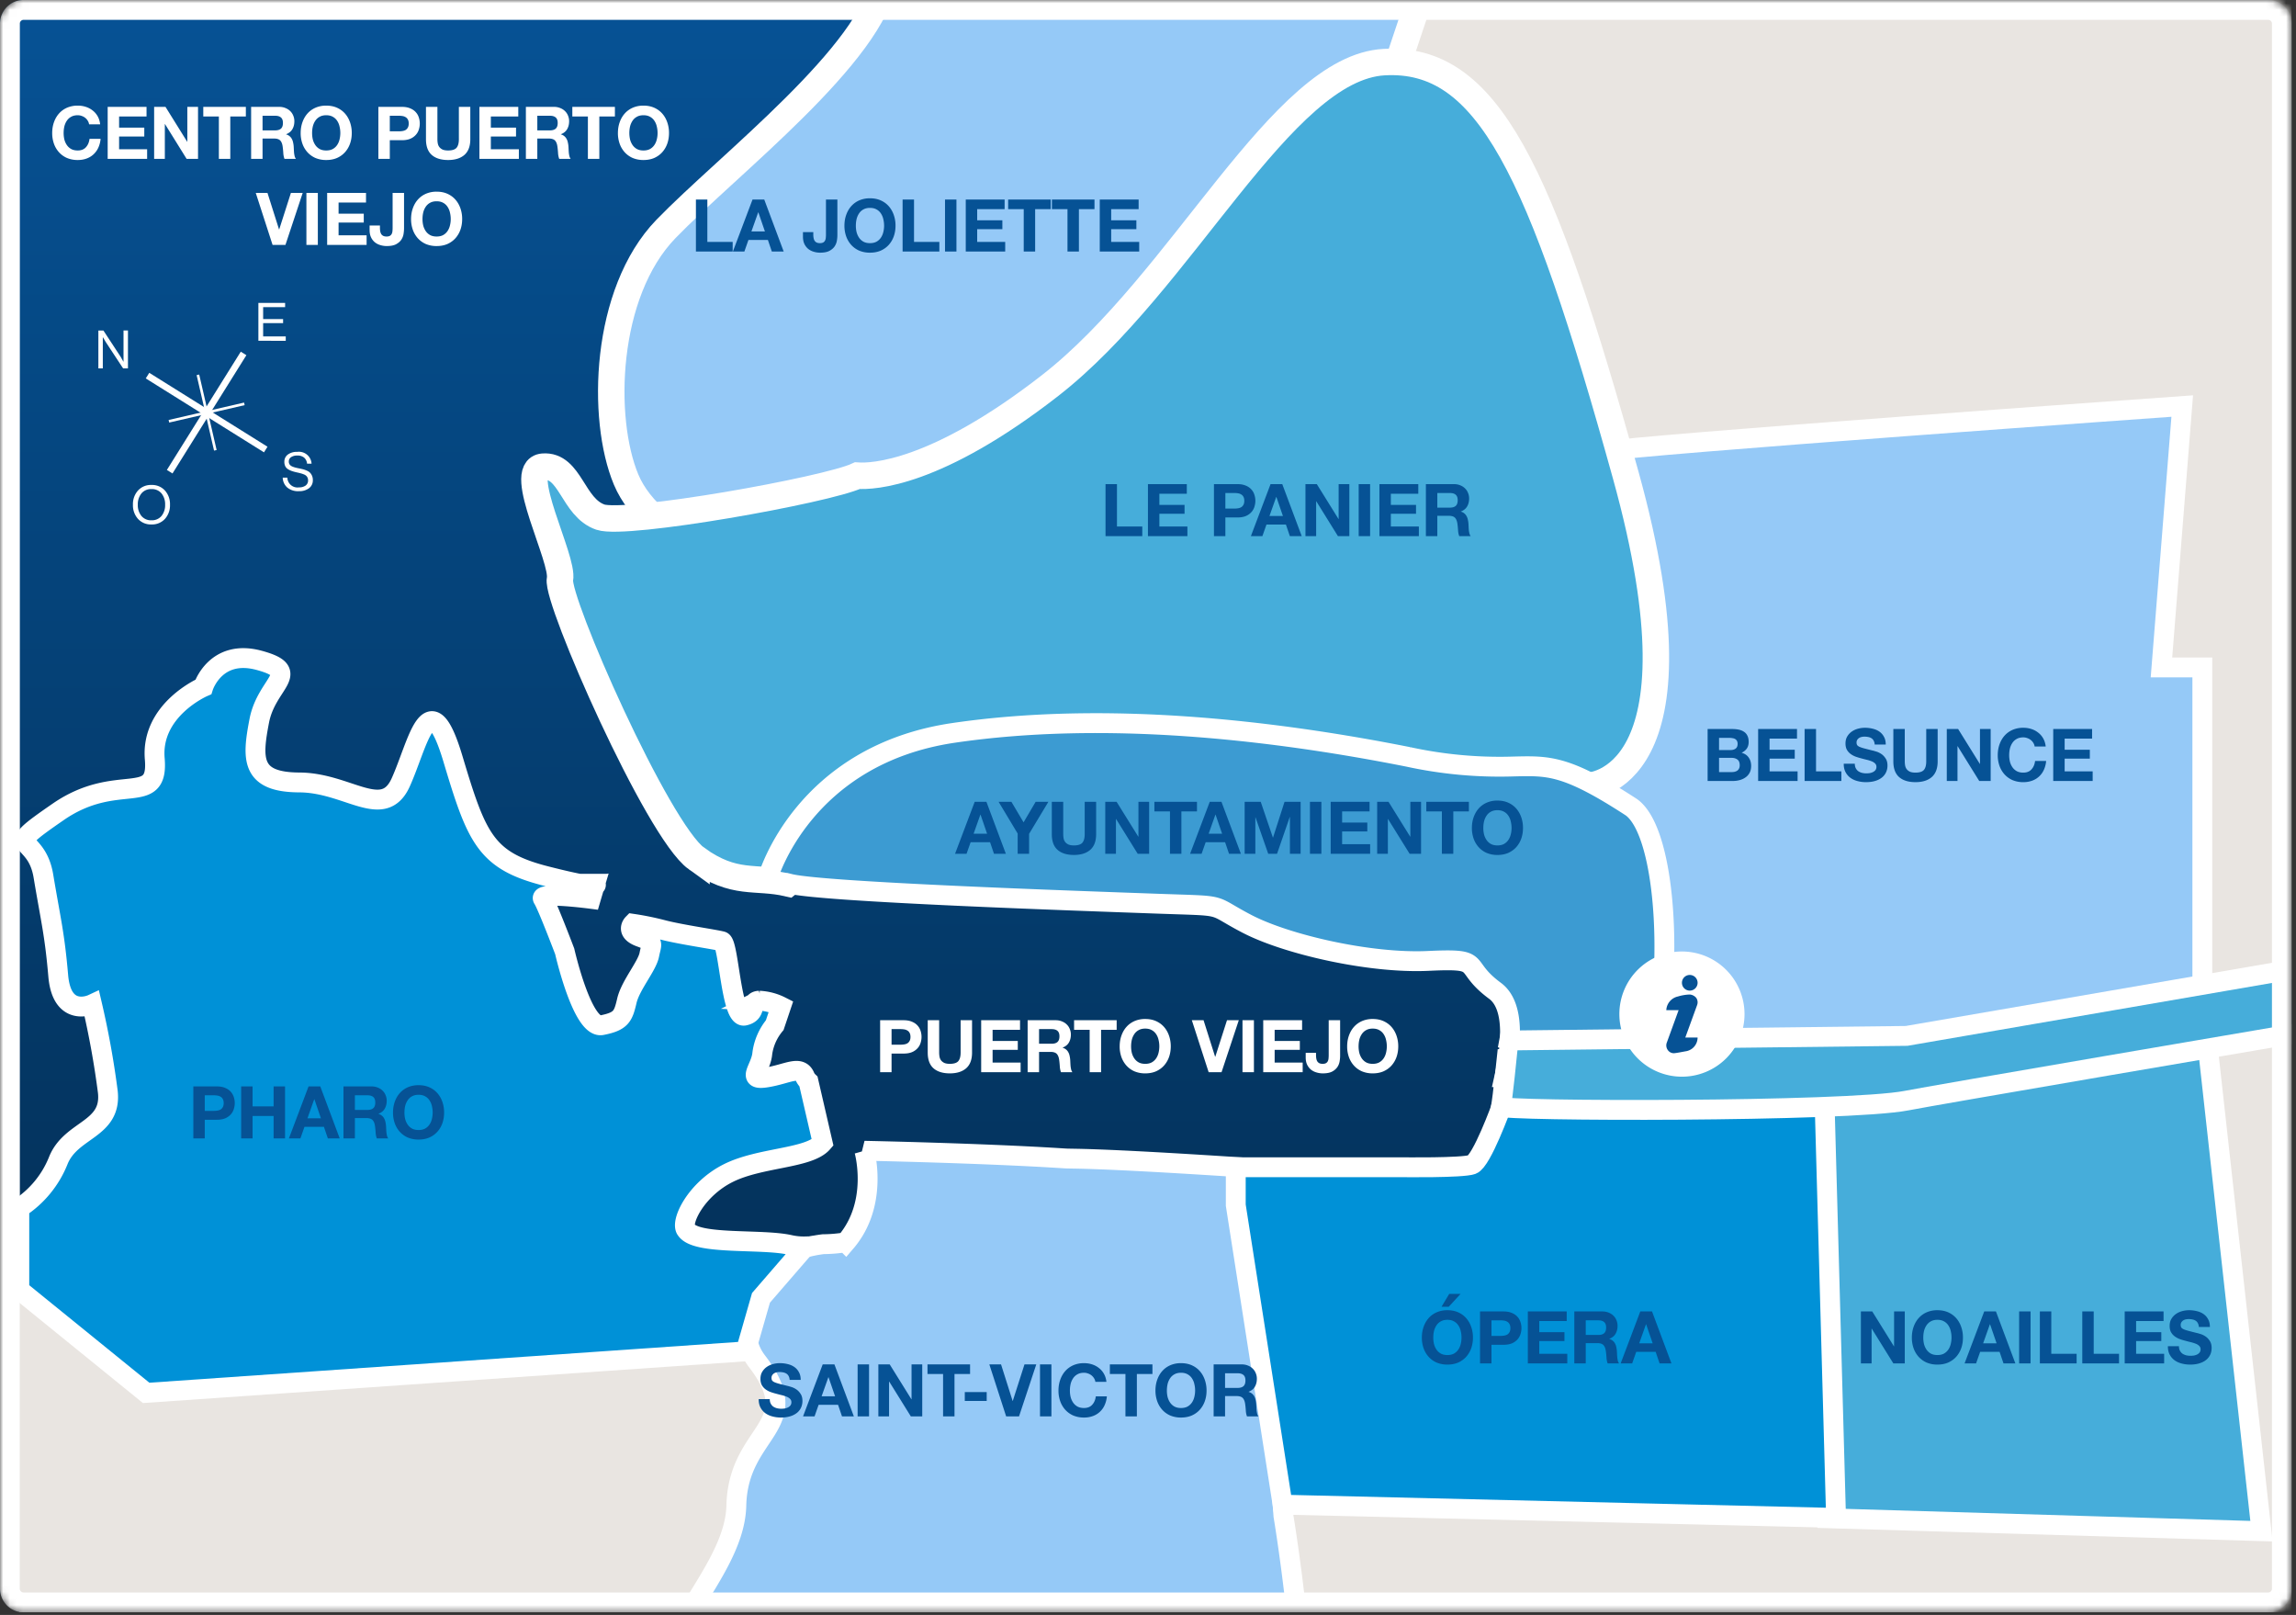 <svg width="347" height="244" fill="none" xmlns="http://www.w3.org/2000/svg"><rect width="100%" height="100%" fill="#333333" stroke="none"/><g clip-path="url(#clip0_4_486)"><mask id="a" style="mask-type:luminance" maskUnits="userSpaceOnUse" x="0" y="0" width="347" height="244"><path d="M3.549 0h339.266a3.558 3.558 0 013.283 2.212c.178.433.268.897.266 1.365v236.456a3.55 3.55 0 01-1.034 2.524 3.557 3.557 0 01-2.515 1.053H3.549A3.562 3.562 0 010 240.033V3.577A3.563 3.563 0 013.549 0z" fill="#fff"/></mask><g mask="url(#a)"><path d="M3.549 0h339.266a3.558 3.558 0 013.283 2.212c.178.433.268.897.266 1.365v236.456a3.55 3.55 0 01-1.034 2.524 3.557 3.557 0 01-2.515 1.053H3.549A3.562 3.562 0 010 240.033V3.577A3.563 3.563 0 013.549 0z" fill="url(#paint0_linear_4_486)"/><path d="M2.921 182.515a15.306 15.306 0 005.879-7.136c1.915-4.85 8.139-4.607 7.5-10.422a131.643 131.643 0 00-2.394-13.221s-4.547 2.127-5.1-4.308c-.553-6.435-1.119-8.374-2.235-15.078-1.116-6.704-6.7-3.525 2.235-9.692s15.237-.565 14.6-8c-.637-7.435 7.343-10.878 7.343-10.878s1.834-5.818 8.458-4.015c6.624 1.803 1.116 3.341 0 9.129-1.116 5.788-1.279 9.288 6.063 9.316 7.342.028 12.687 5.816 15.318 0 2.631-5.816 4.31-15.563 7.9-3.553 3.59 12.01 4.947 15.372 14.041 17.688 9.094 2.316 7.462 1.176 7.462 1.176l-.667 2.266s-7.9-1.031-7.229 0c.671 1.031 3.286 7.941 3.286 7.941s2.656 11.732 5.609 11.153c2.953-.579 3.236-1.351 3.791-3.694.555-2.343 3.055-5.213 3.388-6.946.333-1.733.848-1.868-1.4-2.683-2.248-.815-1.089-1.992-1.089-1.992 1.552.229 3.09.544 4.607.944 2.658.688 7.82 1.416 8.86 1.7 1.04.284 1.387 11.671 3.4 11.235 2.013-.436.757-2.205 2.246-2.257a8.12 8.12 0 013.287.871l-.95 2.823a8.459 8.459 0 00-1.874 4.25c-.193 2.321-2.53 4.17.666 3.646 3.196-.524 5.139-1.942 5.83 0 .691 1.942-22.724 23.507-18.118 24.292.119.021 15.145 1.1 15.4 1.134.176.027 8.991-.464 9.362-.433 3.133.244 1.646-14.091 2.819-14.453 1.3-.4 72.333 3.615 79.517 2.777 7.184-.838 11.765 1.354 13.466-2.99 1.701-4.344 7.135-19.5 1.821-23.421-5.314-3.921-1.3-4.929-10.113-4.515-8.813.414-21.428-2.5-27.382-5.6-5.954-3.1-2.6-2.649-13.773-3.054-11.173-.405-50.192-1.714-55.343-2.991-5.151-1.277-8.2.42-14.1-3.812s-21.262-39.13-20.647-42.19c.615-3.058-6.747-16.672-2.569-17.02 4.178-.348 4.458 6.178 8.688 7.622 4.23 1.443 39.831-5.1 39.452-6.769-.379-1.669-.85-11.841-.85-11.841l-18.735 4.624-1.5-9.558 32.65-8.347-2.528-8.845-22.846 5.27-2.834-9.205 40.281-9.435-1.038-9.493-18.193 3.7V9.488l34.689-8.041V-6.51l-12.853-8.666 2.008-5.174h296.731v313.973H2.921V182.515z" fill="#E9E5E1"/><path d="M224.359-29.53l-13.17 39.31s-34.071 78.093-65.291 79.313c-31.22 1.22-47.413-7.425-51.268-16.624-3.855-9.2-3.312-28.232 6.015-37.874 9.327-9.642 31.377-26.545 33-37.875 1.623-11.33 4.932-23.688 12.258-29.73 7.326-6.04 78.456 3.48 78.456 3.48z" fill="#95C9F7" stroke="#fff" stroke-width="4"/><path d="M130.628 173.869s2.251 7.932-2.812 13.825a21.771 21.771 0 01-3.392.29s-3.182.357-4.058 1.171c-6.216 5.76-9.654 11.69-5.944 16.539 7.64 9.982-2.868 10.323-3.138 21.792-.27 11.469-16.626 22.24-9.886 34.043 6.74 11.803 10.244 50.181 15.548 61.86 5.304 11.679 75.585 10.5 90.055 9.253 14.47-1.247 8.269.969 8.269-11.742s-36.681-23.748-24.364-30.424c12.317-6.676 3.062-61.443 3.062-61.443s-2.986-42.424-7.225-52.717c-22.313-1.447-24.516-1.194-25.879-1.294-12.34-.798-30.236-1.153-30.236-1.153z" fill="#95C9F7" stroke="#fff" stroke-width="3"/><path d="M2.92 194.897v-12.378a15.304 15.304 0 005.875-7.134c1.913-4.848 8.136-4.607 7.5-10.422a132.083 132.083 0 00-2.393-13.219s-4.544 2.125-5.1-4.309-1.125-8.373-2.242-15.078-6.7-3.527 2.235-9.694c8.935-6.167 15.232-.565 14.594-8-.638-7.435 7.34-10.874 7.34-10.874s1.834-5.816 8.454-4.012c6.62 1.804 1.117 3.341 0 9.129-1.117 5.788-1.279 9.287 6.06 9.315 7.34.028 12.682 5.815 15.314 0 2.632-5.815 4.307-15.562 7.9-3.553s4.946 15.374 14.038 17.689c5.175 1.318 6.875 1.516 7.38 1.443l-.589 2s-7.894-1.031-7.227 0c.667 1.031 3.286 7.943 3.286 7.943s2.657 11.728 5.61 11.151c2.951-.577 3.234-1.35 3.785-3.699.551-2.349 3.055-5.213 3.39-6.947.333-1.734.846-1.866-1.4-2.681-2.248-.815-1.092-1.993-1.092-1.993 1.552.229 3.09.545 4.608.944 2.657.688 7.817 1.417 8.857 1.701 1.04.284 1.386 11.672 3.4 11.234 2.014-.438.757-2.204 2.246-2.256a8.115 8.115 0 013.286.871l-.95 2.823a8.466 8.466 0 00-1.874 4.251c-.192 2.318-2.529 4.168.667 3.644 3.196-.524 5.135-1.942 5.827 0 .129.234.293.448.486.633l2.133 9.234c-2.086 2.41-9.38 2.181-14.194 4.559-5 2.469-7.379 7.551-6.406 8.631 1.62 2.3 11.38 1.285 15.637 2.247.779.173 1.577.25 2.375.229l-6.727 7.774-2.317 8.084-21.958 1.521-68.645 4.754-19.17-15.555zm87.032-61.367s.3.212-.079.267l.08-.267z" fill="#0091D7" stroke="#fff" stroke-width="3"/><path d="M275.964 229.385l65.816 1.96-8.712-78.575-67.828 11.056 10.724 65.559z" fill="#46ADDA" stroke="#fff" stroke-width="3"/><path d="M240.368 132.186s-2.917-62.947 1.737-63.944c4.654-.997 87.7-6.892 87.7-6.892l-3.139 39.493h6.178v51.289l-83.211 12.014-9.265-31.96z" fill="#95C9F7" stroke="#fff" stroke-width="3"/><path d="M105.268 129.72c-5.9-4.233-21.254-39.127-20.64-42.188.614-3.061-6.745-16.671-2.57-17.021 4.175-.35 4.458 6.179 8.686 7.622 3.88 1.324 34.181-4.082 38.842-6.267 2.335.16 11.886-.2 29.127-13.622 20.043-15.604 34.911-48.011 50.483-48.86 15.572-.847 23.616 15.92 36.508 62.415 12.892 46.495-5.681 46.927-5.681 46.927l-56.213 4.522s-30.628 6.512-49.288 5.575c-8.11-.407-11.658 1.73-14.423 3.867-.339.262-.666.524-.988.781-4.996-1.161-8.043.411-13.843-3.751z" fill="#46ADDA" stroke="#fff" stroke-width="4"/><path d="M186.765 182.091v-5.734h25.081s9.141.127 10.617-.4c1.476-.527 4.477-8.82 4.477-8.82l48.81-.678 1.737 62.88-83.645-2-7.077-45.248z" fill="#0091D7" stroke="#fff" stroke-width="3"/><path d="M227.326 162.858c1.2-5.334 1.564-10.982-1.388-13.161-5.314-3.923-1.3-4.928-10.108-4.512-8.808.416-21.42-2.5-27.372-5.6-5.952-3.1-2.6-2.648-13.769-3.054-11.169-.406-50.17-1.722-55.323-2.999a26.03 26.03 0 00-4.847-.63l1.557-.363s5.281-18.481 28.082-21.814c22.801-3.333 47.89-.494 68.68 3.633a64.956 64.956 0 0015.932 1.45c5.3-.124 7.942-.247 17.765 6.143 5.58 3.937 6.588 26.9 2.565 40.311-5.391.948-6.388 1.366-8.969 1.366-2.112.002-5.288-.277-12.805-.77z" fill="#3C9BD2" stroke="#fff" stroke-width="3"/><path d="M227.854 158.516c0 .024-.8 7.945-1.023 8.675-.223.73 52.281.854 61.321-.9s169.493-28.993 169.493-28.993v-10.016l-169.493 29.231-60.055.69-.243 1.313z" fill="#46ADDA" stroke="#fff" stroke-width="3"/><path d="M254.583 161.178c3.068 0 5.555-3.391 5.555-7.574s-2.487-7.574-5.555-7.574c-3.068 0-5.555 3.391-5.555 7.574s2.487 7.574 5.555 7.574z" fill="#065295"/><path d="M254.197 143.761a9.458 9.458 0 109.457 9.457 9.469 9.469 0 00-9.457-9.457zm.615 15.069c-.449.075-1.343.262-1.8.3a1.106 1.106 0 01-.968-.5 1.185 1.185 0 01-.143-1.082l1.791-4.921h-1.859c.023-.489.207-.957.524-1.33a2.215 2.215 0 011.225-.736 6.83 6.83 0 011.8-.3c.376.032.724.212.968.5a1.18 1.18 0 01.143 1.082l-1.79 4.918h1.858a2.095 2.095 0 01-1.749 2.069zm.567-9.158a1.183 1.183 0 110-2.366 1.183 1.183 0 010 2.366z" fill="#fff"/><path d="M22.295 56.752L40.163 67.92M36.812 53.4L25.645 71.27" stroke="#fff"/><path d="M25.527 63.65l11.403-2.632m-7.018-4.384l2.633 11.403" stroke="#fff" stroke-width=".4"/><path d="M39.05 51.49v-5.72h4.04v.632h-3.32v1.808h3.015v.608H39.77v2.008h3.416v.664H39.05zM24.928 78.4a2.618 2.618 0 01-2.036.84 2.619 2.619 0 01-2.036-.84 3.064 3.064 0 01-.764-2.143 3.064 3.064 0 01.764-2.144 2.617 2.617 0 012.036-.84 2.619 2.619 0 012.036.84c.52.59.794 1.358.764 2.144a3.064 3.064 0 01-.764 2.144zm-3.556-.447a1.866 1.866 0 001.52.656 1.868 1.868 0 001.52-.656 2.568 2.568 0 00.544-1.7 2.586 2.586 0 00-.544-1.7 1.862 1.862 0 00-1.52-.656 1.862 1.862 0 00-1.52.66 2.585 2.585 0 00-.544 1.7 2.568 2.568 0 00.544 1.696zm-6.505-22.297v-5.72h.76l2.608 3.976.416.736h.016v-4.713h.672v5.72h-.736l-2.624-3.983-.424-.716h-.016v4.7h-.672zm30.301 18.557a2.531 2.531 0 01-1.772-.569 2.07 2.07 0 01-.668-1.48h.7a1.533 1.533 0 001.772 1.472c.35.018.697-.079.988-.275a.93.93 0 00.372-.8.898.898 0 00-.304-.693 1.21 1.21 0 00-.368-.207c-.15-.06-.304-.11-.46-.152a14.14 14.14 0 00-.58-.137 6.504 6.504 0 01-.728-.2 2.987 2.987 0 01-.576-.271 1.122 1.122 0 01-.428-.452 1.464 1.464 0 01-.14-.668 1.316 1.316 0 01.532-1.108c.414-.286.91-.427 1.412-.4a1.913 1.913 0 012.168 1.78h-.68a1.357 1.357 0 00-.452-.916 1.556 1.556 0 00-1.02-.309 1.631 1.631 0 00-.94.24.778.778 0 00-.348.68.736.736 0 00.276.589c.1.076.21.136.328.18.13.051.264.096.4.132.133.034.296.07.488.108.267.053.485.102.656.148.194.052.384.12.568.2.183.072.35.18.492.316.127.134.229.29.3.46.087.209.129.433.124.66a1.46 1.46 0 01-.58 1.227 2.44 2.44 0 01-1.532.445z" fill="#fff"/><path d="M3.549 3A.564.564 0 003 3.577v236.456c0 .318.246.577.549.577h339.266c.303 0 .55-.259.55-.577V3.577a.566.566 0 00-.55-.577H3.549zm.001-3h339.266c1.96 0 3.55 1.602 3.55 3.577v236.456c0 1.976-1.59 3.577-3.55 3.577H3.55c-1.96 0-3.549-1.601-3.549-3.577V3.577C.001 1.602 1.59 0 3.55 0z" fill="#fff"/></g><path d="M13.465 18.786a1.366 1.366 0 00-.198-.539 1.67 1.67 0 00-.913-.726 1.672 1.672 0 00-.605-.11c-.389 0-.719.077-.99.231a1.803 1.803 0 00-.66.605c-.169.25-.293.535-.374.858a4.503 4.503 0 000 1.969c.08.308.205.587.374.836.169.25.389.451.66.605.271.147.601.22.99.22.528 0 .939-.161 1.232-.484.3-.323.484-.748.55-1.276h1.672a3.994 3.994 0 01-.34 1.331 3.19 3.19 0 01-.727 1.012c-.3.279-.653.491-1.056.638-.403.147-.847.22-1.33.22a4.13 4.13 0 01-1.629-.308 3.55 3.55 0 01-1.21-.869 3.834 3.834 0 01-.759-1.287 4.791 4.791 0 01-.264-1.606c0-.587.088-1.13.264-1.628.176-.506.43-.946.76-1.32.33-.374.732-.667 1.21-.88a4.005 4.005 0 011.627-.319c.433 0 .84.062 1.221.187.389.125.733.308 1.034.55.308.235.561.528.76.88.197.352.322.755.373 1.21h-1.672zm2.807-2.64h5.874v1.452H18v1.683h3.806v1.342H18v1.925h4.235V24h-5.962v-7.854zm7.023 0h1.716l3.278 5.269h.022v-5.269h1.617V24h-1.727l-3.267-5.258h-.022V24h-1.617v-7.854zm9.782 1.452h-2.354v-1.452h6.434v1.452h-2.353V24h-1.727v-6.402zm6.603 2.101h1.892c.396 0 .693-.088.891-.264.198-.176.297-.462.297-.858 0-.381-.099-.656-.297-.825-.198-.176-.495-.264-.89-.264H39.68v2.211zm-1.727-3.553h4.235c.352 0 .667.059.946.176.286.11.528.264.726.462a1.9 1.9 0 01.462.693 2.1 2.1 0 01.165.836c0 .462-.099.862-.297 1.199-.19.337-.506.594-.946.77v.022a1.384 1.384 0 01.869.704c.088.161.15.341.187.539.044.198.074.396.088.594.008.125.015.271.022.44.008.169.019.341.033.517.022.176.052.345.088.506.044.154.107.286.187.396h-1.727a3.046 3.046 0 01-.176-.891 13.296 13.296 0 00-.099-.99c-.059-.41-.183-.711-.374-.902-.19-.19-.502-.286-.935-.286H39.68V24h-1.727v-7.854zm9.215 3.96c0 .33.036.653.11.968a2.7 2.7 0 00.374.836c.168.25.388.451.66.605.27.147.6.22.99.22.388 0 .718-.073.99-.22a1.94 1.94 0 00.66-.605c.168-.25.29-.528.363-.836a4.11 4.11 0 000-1.969 2.505 2.505 0 00-.363-.858 1.805 1.805 0 00-.66-.605c-.272-.154-.602-.231-.99-.231-.39 0-.72.077-.99.231a1.805 1.805 0 00-.66.605c-.17.25-.294.535-.374.858-.074.323-.11.656-.11 1.001zm-1.727 0c0-.587.088-1.13.264-1.628.176-.506.429-.946.759-1.32.33-.374.733-.667 1.21-.88a4.005 4.005 0 011.628-.319c.608 0 1.15.106 1.628.319.476.213.88.506 1.21.88.33.374.583.814.759 1.32a4.86 4.86 0 01.264 1.628c0 .572-.088 1.107-.264 1.606-.176.491-.43.92-.76 1.287a3.55 3.55 0 01-1.21.869c-.476.205-1.019.308-1.627.308a4.13 4.13 0 01-1.628-.308 3.55 3.55 0 01-1.21-.869 3.834 3.834 0 01-.76-1.287 4.791 4.791 0 01-.263-1.606zm13.47-.264h1.343c.198 0 .388-.015.572-.044.183-.03.344-.084.484-.165a.929.929 0 00.33-.363c.088-.154.132-.356.132-.605 0-.25-.044-.451-.132-.605a.851.851 0 00-.33-.352 1.27 1.27 0 00-.484-.176 3.62 3.62 0 00-.572-.044h-1.342v2.354zm-1.726-3.696h3.542c.491 0 .909.073 1.254.22.344.14.623.326.836.561.22.235.377.502.473.803a2.939 2.939 0 010 1.87 2.08 2.08 0 01-.473.803 2.346 2.346 0 01-.836.572c-.345.14-.763.209-1.254.209h-1.815V24h-1.727v-7.854zm13.893 4.884c0 1.063-.297 1.855-.891 2.376-.594.513-1.416.77-2.464.77-1.064 0-1.889-.257-2.475-.77-.58-.513-.87-1.305-.87-2.376v-4.884h1.728v4.884c0 .213.018.422.055.627.036.205.113.389.23.55.118.154.28.282.485.385.212.095.495.143.847.143.616 0 1.04-.136 1.276-.407.234-.279.352-.711.352-1.298v-4.884h1.727v4.884zm1.377-4.884h5.874v1.452h-4.147v1.683h3.806v1.342h-3.806v1.925h4.235V24h-5.962v-7.854zm8.75 3.553h1.892c.396 0 .693-.088.89-.264.199-.176.298-.462.298-.858 0-.381-.1-.656-.297-.825-.198-.176-.495-.264-.891-.264h-1.892v2.211zm-1.727-3.553h4.235c.352 0 .667.059.946.176.286.11.528.264.726.462.205.198.359.429.462.693a2.1 2.1 0 01.165.836c0 .462-.1.862-.297 1.199-.191.337-.506.594-.946.77v.022a1.38 1.38 0 01.868.704c.089.161.151.341.188.539.044.198.073.396.088.594l.022.44c.007.169.018.341.033.517.022.176.051.345.088.506.044.154.106.286.187.396h-1.727a3.046 3.046 0 01-.176-.891 13.296 13.296 0 00-.1-.99c-.058-.41-.183-.711-.373-.902-.191-.19-.503-.286-.935-.286h-1.727V24h-1.727v-7.854zm9.373 1.452h-2.354v-1.452h6.435v1.452h-2.354V24H88.85v-6.402zm6.262 2.508c0 .33.037.653.11.968a2.7 2.7 0 00.374.836c.17.25.39.451.66.605.272.147.602.22.99.22.39 0 .72-.073.99-.22a1.94 1.94 0 00.66-.605c.17-.25.29-.528.363-.836.081-.315.121-.638.121-.968 0-.345-.04-.678-.12-1.001a2.505 2.505 0 00-.364-.858 1.805 1.805 0 00-.66-.605c-.27-.154-.6-.231-.99-.231-.388 0-.718.077-.99.231a1.805 1.805 0 00-.66.605 2.7 2.7 0 00-.374.858c-.073.323-.11.656-.11 1.001zm-1.727 0c0-.587.088-1.13.264-1.628.176-.506.43-.946.76-1.32.33-.374.733-.667 1.21-.88a4.005 4.005 0 011.627-.319c.61 0 1.152.106 1.628.319.477.213.88.506 1.21.88.33.374.583.814.759 1.32a4.86 4.86 0 01.264 1.628c0 .572-.088 1.107-.264 1.606a3.84 3.84 0 01-.759 1.287c-.33.367-.733.656-1.21.869-.476.205-1.019.308-1.628.308a4.13 4.13 0 01-1.628-.308 3.55 3.55 0 01-1.21-.869 3.834 3.834 0 01-.759-1.287 4.791 4.791 0 01-.264-1.606zM43.141 37h-1.947l-2.54-7.854h1.77l1.75 5.522h.021l1.771-5.522h1.782L43.141 37zm3.167-7.854h1.727V37h-1.727v-7.854zm3.134 0h5.874v1.452H51.17v1.683h3.806v1.342H51.17v1.925h4.235V37h-5.962v-7.854zm11.62 5.379c0 .257-.025.539-.076.847a2.176 2.176 0 01-.352.869c-.183.264-.447.488-.792.671-.345.176-.81.264-1.397.264-.33 0-.65-.048-.957-.143a2.37 2.37 0 01-.825-.418 2.193 2.193 0 01-.583-.748c-.147-.308-.22-.678-.22-1.111v-.682h1.562v.352c0 .19.015.367.044.528.03.161.08.3.154.418a.8.8 0 00.297.264c.132.066.3.099.506.099.227 0 .403-.04.528-.121a.666.666 0 00.264-.308c.059-.132.092-.271.099-.418.015-.154.022-.3.022-.44v-5.302h1.727v5.379zm2.791-1.419c0 .33.037.653.11.968.08.308.206.587.374.836.169.25.389.451.66.605.272.147.602.22.99.22.389 0 .719-.073.99-.22a1.93 1.93 0 00.66-.605c.169-.25.29-.528.363-.836a3.92 3.92 0 00.121-.968c0-.345-.04-.678-.12-1.001a2.505 2.505 0 00-.364-.858 1.803 1.803 0 00-.66-.605c-.271-.154-.601-.231-.99-.231-.388 0-.718.077-.99.231a1.805 1.805 0 00-.66.605 2.7 2.7 0 00-.374.858c-.073.323-.11.656-.11 1.001zm-1.727 0c0-.587.088-1.13.264-1.628.176-.506.43-.946.76-1.32.33-.374.733-.667 1.21-.88a4.005 4.005 0 011.627-.319c.609 0 1.152.106 1.628.319.477.213.88.506 1.21.88.33.374.583.814.76 1.32a4.86 4.86 0 01.263 1.628c0 .572-.088 1.107-.264 1.606a3.84 3.84 0 01-.759 1.287 3.55 3.55 0 01-1.21.869c-.476.205-1.02.308-1.628.308a4.13 4.13 0 01-1.628-.308 3.551 3.551 0 01-1.21-.869 3.834 3.834 0 01-.759-1.287 4.791 4.791 0 01-.264-1.606z" fill="#fff"/><path d="M105.176 30.146h1.727v6.402h3.828V38h-5.555v-7.854zm8.391 4.818h2.035l-.99-2.882h-.022l-1.023 2.882zm.165-4.818h1.771L118.44 38h-1.793l-.594-1.749h-2.937L112.5 38h-1.738l2.97-7.854zm12.824 5.379c0 .257-.025.539-.077.847a2.163 2.163 0 01-.352.869c-.183.264-.447.488-.792.671-.344.176-.81.264-1.397.264-.33 0-.649-.048-.957-.143a2.37 2.37 0 01-.825-.418 2.197 2.197 0 01-.583-.748c-.146-.308-.22-.678-.22-1.111v-.682h1.562v.352c0 .19.015.367.044.528.03.161.081.3.154.418.074.11.173.198.297.264.132.066.301.099.506.099.228 0 .404-.04.528-.121a.662.662 0 00.264-.308 1.15 1.15 0 00.099-.418c.015-.154.022-.3.022-.44v-5.302h1.727v5.379zm2.791-1.419c0 .33.036.653.11.968.08.308.205.587.374.836.168.25.388.451.66.605.271.147.601.22.99.22.388 0 .718-.073.99-.22.271-.154.491-.356.66-.605.168-.25.289-.528.363-.836a3.92 3.92 0 00.121-.968c0-.345-.041-.678-.121-1.001a2.532 2.532 0 00-.363-.858 1.81 1.81 0 00-.66-.605c-.272-.154-.602-.231-.99-.231-.389 0-.719.077-.99.231a1.794 1.794 0 00-.66.605c-.169.25-.294.535-.374.858-.074.323-.11.656-.11 1.001zm-1.727 0c0-.587.088-1.13.264-1.628.176-.506.429-.946.759-1.32a3.48 3.48 0 011.21-.88 4.003 4.003 0 011.628-.319c.608 0 1.151.106 1.628.319.476.213.88.506 1.21.88.33.374.583.814.759 1.32a4.86 4.86 0 01.264 1.628c0 .572-.088 1.107-.264 1.606a3.84 3.84 0 01-.759 1.287c-.33.367-.734.656-1.21.869-.477.205-1.02.308-1.628.308a4.128 4.128 0 01-1.628-.308 3.547 3.547 0 01-1.21-.869 3.834 3.834 0 01-.759-1.287 4.791 4.791 0 01-.264-1.606zm8.792-3.96h1.727v6.402h3.828V38h-5.555v-7.854zm6.411 0h1.727V38h-1.727v-7.854zm3.134 0h5.874v1.452h-4.147v1.683h3.806v1.342h-3.806v1.925h4.235V38h-5.962v-7.854zm8.761 1.452h-2.354v-1.452h6.435v1.452h-2.354V38h-1.727v-6.402zm6.614 0h-2.354v-1.452h6.435v1.452h-2.354V38h-1.727v-6.402zm4.877-1.452h5.874v1.452h-4.147v1.683h3.806v1.342h-3.806v1.925h4.235V38h-5.962v-7.854zm.873 43h1.727v6.402h3.828V81h-5.555v-7.854zm6.41 0h5.874v1.452h-4.147v1.683h3.806v1.342h-3.806v1.925h4.235V81h-5.962v-7.854zm11.702 3.696h1.342c.198 0 .388-.015.572-.044.183-.03.344-.084.484-.165a.935.935 0 00.33-.363c.088-.154.132-.356.132-.605 0-.25-.044-.451-.132-.605a.856.856 0 00-.33-.352 1.278 1.278 0 00-.484-.176 3.627 3.627 0 00-.572-.044h-1.342v2.354zm-1.727-3.696h3.542c.491 0 .909.073 1.254.22.344.14.623.326.836.561.22.235.377.502.473.803.102.3.154.612.154.935 0 .315-.052.627-.154.935a2.09 2.09 0 01-.473.803 2.356 2.356 0 01-.836.572c-.345.14-.763.209-1.254.209h-1.815V81h-1.727v-7.854zm8.39 4.818h2.035l-.99-2.882h-.022l-1.023 2.882zm.165-4.818h1.771L196.73 81h-1.793l-.594-1.749h-2.937L190.79 81h-1.738l2.97-7.854zm5.275 0h1.716l3.278 5.269h.022v-5.269h1.617V81h-1.727l-3.267-5.258h-.022V81h-1.617v-7.854zm8.044 0h1.727V81h-1.727v-7.854zm3.134 0h5.874v1.452h-4.147v1.683h3.806v1.342h-3.806v1.925h4.235V81h-5.962v-7.854zm8.75 3.553h1.892c.396 0 .693-.088.891-.264.198-.176.297-.462.297-.858 0-.381-.099-.656-.297-.825-.198-.176-.495-.264-.891-.264h-1.892v2.211zm-1.727-3.553h4.235c.352 0 .667.059.946.176.286.11.528.264.726.462.205.198.359.429.462.693a2.1 2.1 0 01.165.836c0 .462-.099.862-.297 1.199-.191.337-.506.594-.946.77v.022c.212.059.388.15.528.275.139.117.253.26.341.429.088.161.15.341.187.539.044.198.073.396.088.594l.022.44c.007.169.018.341.033.517.022.176.051.345.088.506.044.154.106.286.187.396h-1.727a3.023 3.023 0 01-.176-.891 13.296 13.296 0 00-.099-.99c-.059-.41-.184-.711-.374-.902-.191-.19-.503-.286-.935-.286h-1.727V81h-1.727v-7.854zm44.306 40.179h1.749c.308 0 .561-.073.759-.22.198-.147.297-.385.297-.715a.913.913 0 00-.099-.451.735.735 0 00-.264-.275 1.045 1.045 0 00-.385-.132 2.16 2.16 0 00-.44-.044h-1.617v1.837zm-1.727-3.179h3.696c.374 0 .715.033 1.023.099.308.066.572.176.792.33.22.147.388.345.506.594.124.249.187.557.187.924 0 .396-.092.726-.275.99-.176.264-.44.48-.792.649.484.139.843.385 1.078.737.242.345.363.763.363 1.254 0 .396-.077.741-.231 1.034a1.995 1.995 0 01-.627.704 2.694 2.694 0 01-.891.407c-.33.088-.671.132-1.023.132h-3.806v-7.854zm1.727 6.512h1.848c.168 0 .33-.015.484-.044.154-.037.289-.092.407-.165a.835.835 0 00.275-.319c.073-.132.11-.301.11-.506 0-.403-.114-.689-.341-.858-.228-.176-.528-.264-.902-.264h-1.881v2.156zm5.908-6.512h5.874v1.452h-4.147v1.683h3.806v1.342h-3.806v1.925h4.235V118h-5.962v-7.854zm7.023 0h1.727v6.402h3.828V118h-5.555v-7.854zm7.587 5.247c0 .264.048.488.143.671.095.183.22.334.374.451.161.11.348.194.561.253.213.051.433.077.66.077.154 0 .319-.011.495-.033.176-.029.341-.081.495-.154.154-.073.282-.172.385-.297a.78.78 0 00.154-.495.68.68 0 00-.209-.517 1.55 1.55 0 00-.528-.33 5.311 5.311 0 00-.748-.231 20.009 20.009 0 01-.847-.22 8.198 8.198 0 01-.858-.264 3.062 3.062 0 01-.748-.418c-.22-.169-.4-.378-.539-.627-.132-.257-.198-.565-.198-.924 0-.403.084-.752.253-1.045.176-.301.403-.55.682-.748.279-.198.594-.345.946-.44a4.038 4.038 0 011.056-.143c.411 0 .803.048 1.177.143.381.088.719.235 1.012.44.293.205.524.469.693.792.176.315.264.7.264 1.155h-1.672a1.338 1.338 0 00-.154-.583.935.935 0 00-.33-.363 1.425 1.425 0 00-.484-.187 2.838 2.838 0 00-.583-.055c-.139 0-.279.015-.418.044a1.178 1.178 0 00-.385.154.973.973 0 00-.275.275.74.74 0 00-.11.418c0 .154.029.279.088.374.059.095.172.183.341.264.176.081.414.161.715.242.308.081.708.183 1.199.308.147.029.348.084.605.165.264.073.524.194.781.363.257.169.477.396.66.682.191.279.286.638.286 1.078 0 .359-.07.693-.209 1.001a2.19 2.19 0 01-.627.803 2.98 2.98 0 01-1.023.517c-.403.125-.873.187-1.408.187-.433 0-.854-.055-1.265-.165a3.166 3.166 0 01-1.078-.495 2.49 2.49 0 01-.737-.869c-.183-.352-.271-.77-.264-1.254h1.672zm12.523-.363c0 1.063-.297 1.855-.891 2.376-.594.513-1.416.77-2.464.77-1.064 0-1.889-.257-2.475-.77-.58-.513-.869-1.305-.869-2.376v-4.884h1.727v4.884c0 .213.018.422.055.627.036.205.113.389.231.55.117.154.278.282.484.385.212.095.495.143.847.143.616 0 1.041-.136 1.276-.407.234-.279.352-.711.352-1.298v-4.884h1.727v4.884zm1.377-4.884h1.716l3.278 5.269h.022v-5.269h1.617V118h-1.727l-3.267-5.258h-.022V118h-1.617v-7.854zm13.279 2.64a1.352 1.352 0 00-.198-.539 1.686 1.686 0 00-.913-.726 1.674 1.674 0 00-.605-.11c-.388 0-.718.077-.99.231a1.81 1.81 0 00-.66.605 2.69 2.69 0 00-.374.858c-.073.323-.11.656-.11 1.001 0 .33.037.653.11.968.081.308.206.587.374.836.169.249.389.451.66.605.272.147.602.22.99.22.528 0 .939-.161 1.232-.484.301-.323.484-.748.55-1.276h1.672a3.979 3.979 0 01-.341 1.331 3.073 3.073 0 01-1.782 1.65 3.86 3.86 0 01-1.331.22 4.137 4.137 0 01-1.628-.308 3.557 3.557 0 01-1.21-.869 3.84 3.84 0 01-.759-1.287 4.793 4.793 0 01-.264-1.606c0-.587.088-1.129.264-1.628.176-.506.429-.946.759-1.32.33-.374.734-.667 1.21-.88a4.001 4.001 0 011.628-.319c.433 0 .84.062 1.221.187.389.125.734.308 1.034.55.308.235.561.528.759.88.198.352.323.755.374 1.21h-1.672zm2.808-2.64h5.874v1.452h-4.147v1.683h3.806v1.342h-3.806v1.925h4.235V118h-5.962v-7.854zm-163.164 15.818h2.035l-.99-2.882h-.022l-1.023 2.882zm.165-4.818h1.771l2.937 7.854h-1.793l-.594-1.749h-2.937l-.616 1.749h-1.738l2.97-7.854zm6.494 4.796l-2.882-4.796h1.936l1.837 3.102 1.826-3.102h1.925l-2.915 4.84V129h-1.727v-3.058zm11.858.088c0 1.063-.297 1.855-.891 2.376-.594.513-1.416.77-2.464.77-1.064 0-1.889-.257-2.475-.77-.58-.513-.869-1.305-.869-2.376v-4.884h1.727v4.884c0 .213.018.422.055.627.036.205.113.389.231.55.117.154.278.282.484.385.212.095.495.143.847.143.616 0 1.041-.136 1.276-.407.234-.279.352-.711.352-1.298v-4.884h1.727v4.884zm1.377-4.884h1.716l3.278 5.269h.022v-5.269h1.617V129h-1.727l-3.267-5.258h-.022V129h-1.617v-7.854zm9.781 1.452h-2.354v-1.452h6.435v1.452h-2.354V129h-1.727v-6.402zm5.847 3.366h2.035l-.99-2.882h-.022l-1.023 2.882zm.165-4.818h1.771L187.54 129h-1.793l-.594-1.749h-2.937L181.6 129h-1.738l2.97-7.854zm5.275 0h2.431l1.837 5.401h.022l1.738-5.401h2.431V129h-1.617v-5.566h-.022L193.002 129h-1.331l-1.925-5.511h-.022V129h-1.617v-7.854zm9.87 0h1.727V129h-1.727v-7.854zm3.134 0h5.874v1.452h-4.147v1.683h3.806v1.342h-3.806v1.925h4.235V129h-5.962v-7.854zm7.023 0h1.716l3.278 5.269h.022v-5.269h1.617V129h-1.727l-3.267-5.258h-.022V129h-1.617v-7.854zm9.781 1.452h-2.354v-1.452h6.435v1.452h-2.354V129h-1.727v-6.402zm6.263 2.508c0 .33.036.653.11.968.08.308.205.587.374.836.168.249.388.451.66.605.271.147.601.22.99.22.388 0 .718-.073.99-.22.271-.154.491-.356.66-.605.168-.249.289-.528.363-.836a3.92 3.92 0 00.121-.968c0-.345-.041-.678-.121-1.001a2.527 2.527 0 00-.363-.858 1.81 1.81 0 00-.66-.605c-.272-.154-.602-.231-.99-.231-.389 0-.719.077-.99.231a1.794 1.794 0 00-.66.605 2.646 2.646 0 00-.374.858c-.074.323-.11.656-.11 1.001zm-1.727 0c0-.587.088-1.129.264-1.628.176-.506.429-.946.759-1.32.33-.374.733-.667 1.21-.88a3.998 3.998 0 011.628-.319c.608 0 1.151.106 1.628.319.476.213.88.506 1.21.88.33.374.583.814.759 1.32a4.86 4.86 0 01.264 1.628c0 .572-.088 1.107-.264 1.606a3.84 3.84 0 01-.759 1.287c-.33.367-.734.656-1.21.869-.477.205-1.02.308-1.628.308a4.134 4.134 0 01-1.628-.308 3.547 3.547 0 01-1.21-.869 3.84 3.84 0 01-.759-1.287 4.793 4.793 0 01-.264-1.606zM30.946 167.842h1.342c.198 0 .388-.015.572-.044.183-.029.344-.084.484-.165a.929.929 0 00.33-.363c.088-.154.132-.356.132-.605s-.044-.451-.132-.605a.853.853 0 00-.33-.352c-.14-.088-.3-.147-.484-.176a3.656 3.656 0 00-.572-.044h-1.342v2.354zm-1.727-3.696h3.542c.491 0 .91.073 1.254.22.344.139.623.326.836.561.22.235.377.502.473.803.102.301.154.612.154.935 0 .315-.052.627-.154.935a2.08 2.08 0 01-.473.803 2.346 2.346 0 01-.836.572c-.345.139-.763.209-1.254.209h-1.815V172h-1.727v-7.854zm7.227 0h1.727v3.014h3.179v-3.014h1.727V172h-1.727v-3.388h-3.18V172h-1.726v-7.854zm10.023 4.818h2.035l-.99-2.882h-.022l-1.023 2.882zm.165-4.818h1.771L51.342 172h-1.793l-.594-1.749h-2.937L45.402 172h-1.738l2.97-7.854zm7.002 3.553h1.892c.396 0 .693-.088.891-.264.198-.176.297-.462.297-.858 0-.381-.099-.656-.297-.825-.198-.176-.495-.264-.89-.264h-1.893v2.211zm-1.727-3.553h4.235c.352 0 .668.059.946.176.286.11.528.264.726.462a1.9 1.9 0 01.462.693 2.1 2.1 0 01.165.836c0 .462-.099.862-.297 1.199-.19.337-.506.594-.946.77v.022a1.384 1.384 0 01.869.704 1.8 1.8 0 01.187.539c.044.198.074.396.088.594.008.125.015.271.022.44.008.169.019.341.033.517.022.176.052.345.088.506.044.154.107.286.187.396h-1.727a3.038 3.038 0 01-.176-.891 13.263 13.263 0 00-.099-.99c-.058-.411-.183-.711-.374-.902-.19-.191-.502-.286-.935-.286h-1.727V172H51.91v-7.854zm9.215 3.96c0 .33.036.653.11.968.08.308.205.587.374.836.168.249.388.451.66.605.271.147.601.22.99.22.388 0 .718-.073.99-.22.271-.154.491-.356.66-.605.168-.249.29-.528.363-.836a4.11 4.11 0 000-1.969 2.5 2.5 0 00-.363-.858 1.803 1.803 0 00-.66-.605c-.272-.154-.602-.231-.99-.231-.389 0-.719.077-.99.231a1.805 1.805 0 00-.66.605 2.67 2.67 0 00-.374.858c-.074.323-.11.656-.11 1.001zm-1.727 0c0-.587.088-1.129.264-1.628.176-.506.429-.946.759-1.32.33-.374.733-.667 1.21-.88a4 4 0 011.628-.319c.608 0 1.151.106 1.628.319.476.213.88.506 1.21.88.33.374.583.814.759 1.32a4.86 4.86 0 01.264 1.628c0 .572-.088 1.107-.264 1.606a3.84 3.84 0 01-.76 1.287 3.55 3.55 0 01-1.21.869c-.476.205-1.019.308-1.627.308a4.136 4.136 0 01-1.628-.308 3.551 3.551 0 01-1.21-.869 3.84 3.84 0 01-.76-1.287 4.793 4.793 0 01-.263-1.606zm56.94 43.287c0 .264.048.488.143.671.095.183.22.334.374.451.161.11.348.194.561.253.213.051.433.077.66.077.154 0 .319-.011.495-.033.176-.029.341-.081.495-.154.154-.073.282-.172.385-.297a.78.78 0 00.154-.495.68.68 0 00-.209-.517 1.55 1.55 0 00-.528-.33 5.311 5.311 0 00-.748-.231 20.009 20.009 0 01-.847-.22 8.198 8.198 0 01-.858-.264 3.062 3.062 0 01-.748-.418c-.22-.169-.4-.378-.539-.627-.132-.257-.198-.565-.198-.924 0-.403.084-.752.253-1.045.176-.301.403-.55.682-.748.279-.198.594-.345.946-.44a4.038 4.038 0 011.056-.143c.411 0 .803.048 1.177.143.381.088.719.235 1.012.44.293.205.524.469.693.792.176.315.264.7.264 1.155h-1.672a1.338 1.338 0 00-.154-.583.935.935 0 00-.33-.363 1.425 1.425 0 00-.484-.187 2.838 2.838 0 00-.583-.055c-.139 0-.279.015-.418.044a1.178 1.178 0 00-.385.154.973.973 0 00-.275.275.74.74 0 00-.11.418c0 .154.029.279.088.374.059.095.172.183.341.264.176.081.414.161.715.242.308.081.708.183 1.199.308.147.029.348.084.605.165.264.073.524.194.781.363.257.169.477.396.66.682.191.279.286.638.286 1.078 0 .359-.07.693-.209 1.001a2.19 2.19 0 01-.627.803 2.98 2.98 0 01-1.023.517c-.403.125-.873.187-1.408.187-.433 0-.854-.055-1.265-.165a3.166 3.166 0 01-1.078-.495 2.49 2.49 0 01-.737-.869c-.183-.352-.271-.77-.264-1.254h1.672zm7.836-.429h2.035l-.99-2.882h-.022l-1.023 2.882zm.165-4.818h1.771l2.937 7.854h-1.793l-.594-1.749h-2.937l-.616 1.749h-1.738l2.97-7.854zm5.276 0h1.727V214h-1.727v-7.854zm3.134 0h1.716l3.278 5.269h.022v-5.269h1.617V214h-1.727l-3.267-5.258h-.022V214h-1.617v-7.854zm9.781 1.452h-2.354v-1.452h6.435v1.452h-2.354V214h-1.727v-6.402zm3.283 2.728h3.311v1.342h-3.311v-1.342zm8.197 3.674h-1.947l-2.541-7.854h1.771l1.749 5.522h.022l1.771-5.522h1.782L154.009 214zm3.167-7.854h1.727V214h-1.727v-7.854zm8.37 2.64a1.352 1.352 0 00-.198-.539 1.686 1.686 0 00-.913-.726 1.674 1.674 0 00-.605-.11c-.388 0-.718.077-.99.231a1.81 1.81 0 00-.66.605 2.69 2.69 0 00-.374.858c-.073.323-.11.656-.11 1.001 0 .33.037.653.11.968.081.308.206.587.374.836.169.249.389.451.66.605.272.147.602.22.99.22.528 0 .939-.161 1.232-.484.301-.323.484-.748.55-1.276h1.672a3.979 3.979 0 01-.341 1.331 3.073 3.073 0 01-1.782 1.65 3.86 3.86 0 01-1.331.22 4.137 4.137 0 01-1.628-.308 3.557 3.557 0 01-1.21-.869 3.84 3.84 0 01-.759-1.287 4.793 4.793 0 01-.264-1.606c0-.587.088-1.129.264-1.628.176-.506.429-.946.759-1.32.33-.374.734-.667 1.21-.88a4.001 4.001 0 011.628-.319c.433 0 .84.062 1.221.187.389.125.734.308 1.034.55.308.235.561.528.759.88.198.352.323.755.374 1.21h-1.672zm4.545-1.188h-2.354v-1.452h6.435v1.452h-2.354V214h-1.727v-6.402zm6.263 2.508c0 .33.037.653.11.968.081.308.205.587.374.836s.389.451.66.605c.271.147.601.22.99.22s.719-.073.99-.22c.271-.154.491-.356.66-.605.169-.249.29-.528.363-.836a4.095 4.095 0 000-1.969 2.488 2.488 0 00-.363-.858 1.81 1.81 0 00-.66-.605c-.271-.154-.601-.231-.99-.231s-.719.077-.99.231a1.81 1.81 0 00-.66.605 2.668 2.668 0 00-.374.858c-.073.323-.11.656-.11 1.001zm-1.727 0c0-.587.088-1.129.264-1.628.176-.506.429-.946.759-1.32.33-.374.733-.667 1.21-.88a4.001 4.001 0 011.628-.319c.609 0 1.151.106 1.628.319.477.213.88.506 1.21.88.33.374.583.814.759 1.32a4.86 4.86 0 01.264 1.628c0 .572-.088 1.107-.264 1.606a3.84 3.84 0 01-.759 1.287c-.33.367-.733.656-1.21.869-.477.205-1.019.308-1.628.308a4.137 4.137 0 01-1.628-.308 3.547 3.547 0 01-1.21-.869 3.84 3.84 0 01-.759-1.287 4.793 4.793 0 01-.264-1.606zm10.52-.407h1.892c.396 0 .693-.088.891-.264.198-.176.297-.462.297-.858 0-.381-.099-.656-.297-.825-.198-.176-.495-.264-.891-.264h-1.892v2.211zm-1.727-3.553h4.235c.352 0 .667.059.946.176.286.11.528.264.726.462.205.198.359.429.462.693a2.1 2.1 0 01.165.836c0 .462-.099.862-.297 1.199-.191.337-.506.594-.946.77v.022c.212.059.388.15.528.275.139.117.253.26.341.429.088.161.15.341.187.539.044.198.073.396.088.594l.022.44c.007.169.018.341.033.517.022.176.051.345.088.506.044.154.106.286.187.396h-1.727a3.019 3.019 0 01-.176-.891 13.263 13.263 0 00-.099-.99c-.059-.411-.184-.711-.374-.902-.191-.191-.503-.286-.935-.286h-1.727V214h-1.727v-7.854zm33.195-4.04c0 .33.037.653.11.968.081.308.205.587.374.836s.389.451.66.605c.271.147.601.22.99.22s.719-.073.99-.22c.271-.154.491-.356.66-.605.169-.249.29-.528.363-.836a4.095 4.095 0 000-1.969 2.488 2.488 0 00-.363-.858 1.81 1.81 0 00-.66-.605c-.271-.154-.601-.231-.99-.231s-.719.077-.99.231a1.81 1.81 0 00-.66.605 2.668 2.668 0 00-.374.858c-.073.323-.11.656-.11 1.001zm-1.727 0c0-.587.088-1.129.264-1.628.176-.506.429-.946.759-1.32.33-.374.733-.667 1.21-.88a4.001 4.001 0 011.628-.319c.609 0 1.151.106 1.628.319.477.213.88.506 1.21.88.33.374.583.814.759 1.32a4.86 4.86 0 01.264 1.628c0 .572-.088 1.107-.264 1.606a3.84 3.84 0 01-.759 1.287c-.33.367-.733.656-1.21.869-.477.205-1.019.308-1.628.308a4.137 4.137 0 01-1.628-.308 3.547 3.547 0 01-1.21-.869 3.84 3.84 0 01-.759-1.287 4.793 4.793 0 01-.264-1.606zm5.852-6.611h-1.716l-1.166 1.947h1.089l1.793-1.947zm4.668 6.347h1.342c.198 0 .388-.015.572-.044.183-.029.344-.084.484-.165a.935.935 0 00.33-.363c.088-.154.132-.356.132-.605s-.044-.451-.132-.605a.858.858 0 00-.33-.352 1.273 1.273 0 00-.484-.176 3.663 3.663 0 00-.572-.044h-1.342v2.354zm-1.727-3.696h3.542c.491 0 .909.073 1.254.22.344.139.623.326.836.561.22.235.377.502.473.803.102.301.154.612.154.935 0 .315-.052.627-.154.935a2.09 2.09 0 01-.473.803 2.356 2.356 0 01-.836.572c-.345.139-.763.209-1.254.209h-1.815V206h-1.727v-7.854zm7.226 0h5.874v1.452h-4.147v1.683h3.806v1.342h-3.806v1.925h4.235V206h-5.962v-7.854zm8.75 3.553h1.892c.396 0 .693-.088.891-.264.198-.176.297-.462.297-.858 0-.381-.099-.656-.297-.825-.198-.176-.495-.264-.891-.264h-1.892v2.211zm-1.727-3.553h4.235c.352 0 .668.059.946.176.286.11.528.264.726.462a1.9 1.9 0 01.462.693 2.1 2.1 0 01.165.836c0 .462-.099.862-.297 1.199-.19.337-.506.594-.946.77v.022a1.384 1.384 0 01.869.704c.088.161.151.341.187.539.044.198.074.396.088.594.008.125.015.271.022.44.008.169.019.341.033.517.022.176.052.345.088.506.044.154.107.286.187.396h-1.727a3.051 3.051 0 01-.176-.891 13.263 13.263 0 00-.099-.99c-.058-.411-.183-.711-.374-.902-.19-.191-.502-.286-.935-.286h-1.727V206h-1.727v-7.854zm9.809 4.818h2.035l-.99-2.882h-.022l-1.023 2.882zm.165-4.818h1.771l2.937 7.854h-1.793l-.594-1.749h-2.937l-.616 1.749h-1.738l2.97-7.854zm33.337 0h1.716l3.278 5.269h.022v-5.269h1.617V206h-1.727l-3.267-5.258h-.022V206h-1.617v-7.854zm9.429 3.96c0 .33.037.653.11.968.081.308.205.587.374.836s.389.451.66.605c.271.147.601.22.99.22s.719-.073.99-.22c.271-.154.491-.356.66-.605.169-.249.29-.528.363-.836a4.095 4.095 0 000-1.969 2.488 2.488 0 00-.363-.858 1.81 1.81 0 00-.66-.605c-.271-.154-.601-.231-.99-.231s-.719.077-.99.231a1.81 1.81 0 00-.66.605 2.668 2.668 0 00-.374.858c-.073.323-.11.656-.11 1.001zm-1.727 0c0-.587.088-1.129.264-1.628.176-.506.429-.946.759-1.32.33-.374.733-.667 1.21-.88a4.001 4.001 0 011.628-.319c.609 0 1.151.106 1.628.319.477.213.88.506 1.21.88.33.374.583.814.759 1.32a4.86 4.86 0 01.264 1.628c0 .572-.088 1.107-.264 1.606a3.84 3.84 0 01-.759 1.287c-.33.367-.733.656-1.21.869-.477.205-1.019.308-1.628.308a4.137 4.137 0 01-1.628-.308 3.547 3.547 0 01-1.21-.869 3.84 3.84 0 01-.759-1.287 4.793 4.793 0 01-.264-1.606zm10.773.858h2.035l-.99-2.882h-.022l-1.023 2.882zm.165-4.818h1.771l2.937 7.854h-1.793l-.594-1.749h-2.937l-.616 1.749h-1.738l2.97-7.854zm5.275 0h1.727V206h-1.727v-7.854zm3.134 0h1.727v6.402h3.828V206h-5.555v-7.854zm6.41 0h1.727v6.402h3.828V206H314.7v-7.854zm6.411 0h5.874v1.452h-4.147v1.683h3.806v1.342h-3.806v1.925h4.235V206h-5.962v-7.854zm8.2 5.247c0 .264.047.488.143.671.095.183.22.334.374.451.161.11.348.194.561.253.212.051.432.077.66.077.154 0 .319-.011.495-.033.176-.029.341-.081.495-.154.154-.073.282-.172.385-.297a.786.786 0 00.154-.495.68.68 0 00-.209-.517 1.55 1.55 0 00-.528-.33 5.352 5.352 0 00-.748-.231 20.009 20.009 0 01-.847-.22 8.054 8.054 0 01-.858-.264 3.062 3.062 0 01-.748-.418c-.22-.169-.4-.378-.539-.627-.132-.257-.198-.565-.198-.924 0-.403.084-.752.253-1.045.176-.301.403-.55.682-.748.278-.198.594-.345.946-.44a4.038 4.038 0 011.056-.143c.41 0 .803.048 1.177.143.381.088.718.235 1.012.44.293.205.524.469.693.792.176.315.264.7.264 1.155h-1.672a1.338 1.338 0 00-.154-.583.935.935 0 00-.33-.363 1.433 1.433 0 00-.484-.187 2.845 2.845 0 00-.583-.055c-.14 0-.279.015-.418.044a1.17 1.17 0 00-.385.154.973.973 0 00-.275.275.732.732 0 00-.11.418c0 .154.029.279.088.374.058.095.172.183.341.264.176.081.414.161.715.242.308.081.707.183 1.199.308.146.029.348.084.605.165.264.073.524.194.781.363.256.169.476.396.66.682.19.279.286.638.286 1.078 0 .359-.07.693-.209 1.001a2.21 2.21 0 01-.627.803c-.272.22-.613.392-1.023.517-.404.125-.873.187-1.408.187-.433 0-.855-.055-1.265-.165a3.158 3.158 0 01-1.078-.495 2.49 2.49 0 01-.737-.869c-.184-.352-.272-.77-.264-1.254h1.672z" fill="#065295"/><path d="M134.743 157.842h1.342c.198 0 .389-.015.572-.044.184-.029.345-.084.484-.165a.92.92 0 00.33-.363c.088-.154.132-.356.132-.605s-.044-.451-.132-.605a.845.845 0 00-.33-.352 1.26 1.26 0 00-.484-.176 3.654 3.654 0 00-.572-.044h-1.342v2.354zm-1.727-3.696h3.542c.492 0 .91.073 1.254.22.345.139.624.326.836.561.22.235.378.502.473.803a2.932 2.932 0 010 1.87 2.077 2.077 0 01-.473.803 2.338 2.338 0 01-.836.572c-.344.139-.762.209-1.254.209h-1.815V162h-1.727v-7.854zm13.893 4.884c0 1.063-.297 1.855-.891 2.376-.594.513-1.415.77-2.464.77-1.063 0-1.888-.257-2.475-.77-.579-.513-.869-1.305-.869-2.376v-4.884h1.727v4.884c0 .213.019.422.055.627.037.205.114.389.231.55.118.154.279.282.484.385.213.095.495.143.847.143.616 0 1.042-.136 1.276-.407.235-.279.352-.711.352-1.298v-4.884h1.727v4.884zm1.378-4.884h5.874v1.452h-4.147v1.683h3.806v1.342h-3.806v1.925h4.235V162h-5.962v-7.854zm8.749 3.553h1.892c.396 0 .693-.088.891-.264.198-.176.297-.462.297-.858 0-.381-.099-.656-.297-.825-.198-.176-.495-.264-.891-.264h-1.892v2.211zm-1.727-3.553h4.235c.352 0 .668.059.946.176.286.11.528.264.726.462a1.9 1.9 0 01.462.693 2.1 2.1 0 01.165.836c0 .462-.099.862-.297 1.199-.19.337-.506.594-.946.77v.022a1.384 1.384 0 01.869.704c.088.161.151.341.187.539.044.198.074.396.088.594.008.125.015.271.022.44.008.169.019.341.033.517.022.176.052.345.088.506.044.154.107.286.187.396h-1.727a3.051 3.051 0 01-.176-.891 13.263 13.263 0 00-.099-.99c-.058-.411-.183-.711-.374-.902-.19-.191-.502-.286-.935-.286h-1.727V162h-1.727v-7.854zm9.374 1.452h-2.354v-1.452h6.435v1.452h-2.354V162h-1.727v-6.402zm6.262 2.508c0 .33.037.653.11.968.081.308.205.587.374.836s.389.451.66.605c.271.147.601.22.99.22s.719-.073.99-.22c.271-.154.491-.356.66-.605.169-.249.29-.528.363-.836a4.095 4.095 0 000-1.969 2.488 2.488 0 00-.363-.858 1.81 1.81 0 00-.66-.605c-.271-.154-.601-.231-.99-.231s-.719.077-.99.231a1.81 1.81 0 00-.66.605 2.668 2.668 0 00-.374.858c-.073.323-.11.656-.11 1.001zm-1.727 0c0-.587.088-1.129.264-1.628.176-.506.429-.946.759-1.32.33-.374.733-.667 1.21-.88a4.001 4.001 0 011.628-.319c.609 0 1.151.106 1.628.319.477.213.88.506 1.21.88.33.374.583.814.759 1.32a4.86 4.86 0 01.264 1.628c0 .572-.088 1.107-.264 1.606a3.84 3.84 0 01-.759 1.287c-.33.367-.733.656-1.21.869-.477.205-1.019.308-1.628.308a4.137 4.137 0 01-1.628-.308 3.547 3.547 0 01-1.21-.869 3.84 3.84 0 01-.759-1.287 4.793 4.793 0 01-.264-1.606zM184.614 162h-1.947l-2.541-7.854h1.771l1.749 5.522h.022l1.771-5.522h1.782L184.614 162zm3.167-7.854h1.727V162h-1.727v-7.854zm3.134 0h5.874v1.452h-4.147v1.683h3.806v1.342h-3.806v1.925h4.235V162h-5.962v-7.854zm11.621 5.379c0 .257-.026.539-.077.847a2.19 2.19 0 01-.352.869 2.2 2.2 0 01-.792.671c-.345.176-.811.264-1.397.264-.33 0-.649-.048-.957-.143a2.365 2.365 0 01-.825-.418 2.182 2.182 0 01-.583-.748c-.147-.308-.22-.678-.22-1.111v-.682h1.562v.352c0 .191.014.367.044.528.029.161.08.301.154.418.073.11.172.198.297.264.132.066.3.099.506.099.227 0 .403-.04.528-.121a.674.674 0 00.264-.308 1.19 1.19 0 00.099-.418c.014-.154.022-.301.022-.44v-5.302h1.727v5.379zm2.79-1.419c0 .33.037.653.11.968.081.308.205.587.374.836s.389.451.66.605c.271.147.601.22.99.22s.719-.073.99-.22c.271-.154.491-.356.66-.605.169-.249.29-.528.363-.836a4.095 4.095 0 000-1.969 2.488 2.488 0 00-.363-.858 1.81 1.81 0 00-.66-.605c-.271-.154-.601-.231-.99-.231s-.719.077-.99.231a1.81 1.81 0 00-.66.605 2.668 2.668 0 00-.374.858c-.073.323-.11.656-.11 1.001zm-1.727 0c0-.587.088-1.129.264-1.628.176-.506.429-.946.759-1.32.33-.374.733-.667 1.21-.88a4.001 4.001 0 011.628-.319c.609 0 1.151.106 1.628.319.477.213.88.506 1.21.88.33.374.583.814.759 1.32a4.86 4.86 0 01.264 1.628c0 .572-.088 1.107-.264 1.606a3.84 3.84 0 01-.759 1.287c-.33.367-.733.656-1.21.869-.477.205-1.019.308-1.628.308a4.137 4.137 0 01-1.628-.308 3.547 3.547 0 01-1.21-.869 3.84 3.84 0 01-.759-1.287 4.793 4.793 0 01-.264-1.606z" fill="#fff"/></g><defs><linearGradient id="paint0_linear_4_486" x1="173.182" y1="0" x2="173.182" y2="243.61" gradientUnits="userSpaceOnUse"><stop stop-color="#065295"/><stop offset="1" stop-color="#03294B"/></linearGradient><clipPath id="clip0_4_486"><path fill="#fff" d="M0 0h346.364v243.61H0z"/></clipPath></defs></svg>